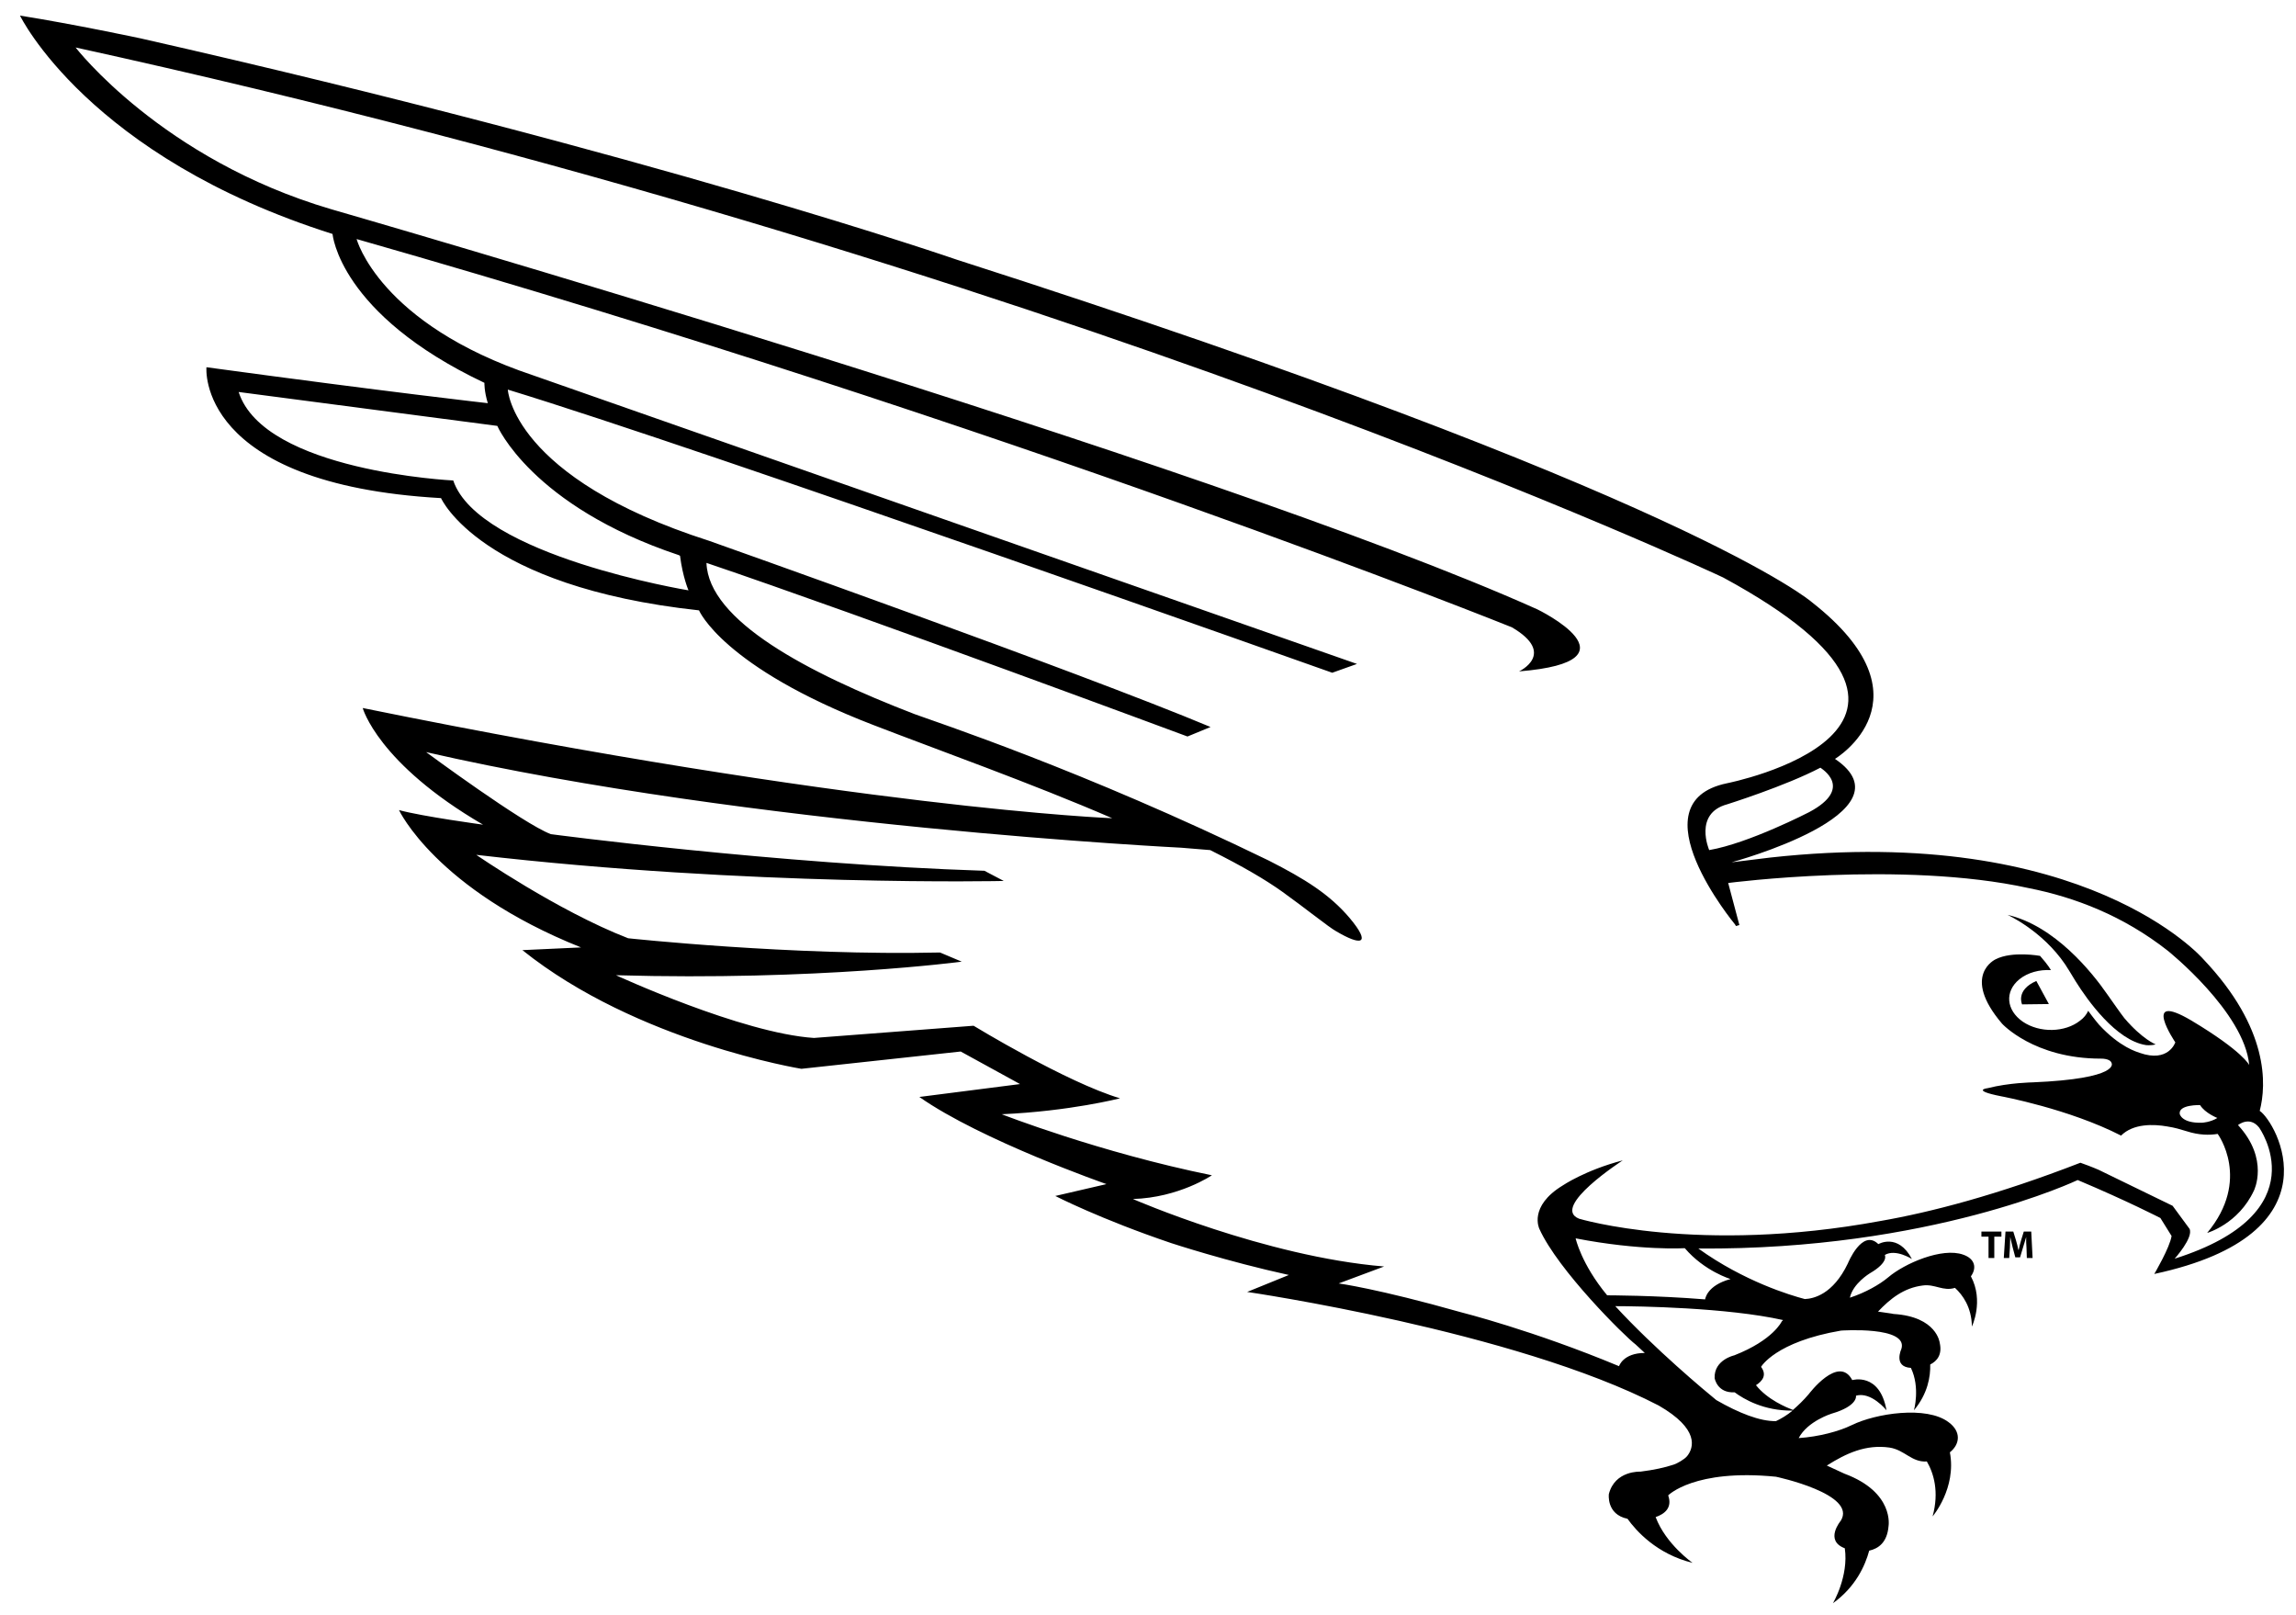 <?xml version="1.0" encoding="utf-8"?>
<!-- Generator: Adobe Illustrator 24.0.1, SVG Export Plug-In . SVG Version: 6.00 Build 0)  -->
<svg version="1.1" id="Layer_1" xmlns="http://www.w3.org/2000/svg" xmlns:xlink="http://www.w3.org/1999/xlink" x="0px" y="0px"
	 viewBox="0 0 677.3 476.2" style="enable-background:new 0 0 677.3 476.2;" xml:space="preserve">
<g>
	<polygon points="584.5,364.7 586.6,364.7 586.6,371 588.3,371 588.3,364.7 590.4,364.7 590.4,363.2 584.5,363.2 	"/>
	<path d="M597,363.2l-0.8,2.6c-0.3,0.9-0.5,1.9-0.7,2.8h-0.1c-0.2-0.9-0.4-1.9-0.7-2.8l-0.8-2.6h-2.3l-0.5,7.8h1.6l0.2-3
		c0-1,0.1-2.2,0.1-3.2h0c0.2,1,0.5,2.1,0.7,3l0.8,3h1.4l0.9-3c0.3-0.9,0.6-2,0.9-3h0c0,1.1,0,2.3,0.1,3.2l0.1,3h1.7l-0.4-7.8H597z"
		/>
	<path d="M666.6,327.6c2-7.7,2.8-24.3-16.7-44.8c0,0-34.7-40.1-127.7-29.9l-11.4,1.4c0,0,54-14.6,30.5-30.5c0,0,29.6-17.7-6.8-46.2
		c0,0-35.9-31.6-252.2-101c0,0-89.5-31-240.9-65.3c0,0-19.7-4.2-35.5-6.7c0,0,20.1,41.6,92.2,64.4c0,0,1.9,23.6,44.8,43.9
		c0,0-0.1,2.4,1,6c0,0-28.6-3.2-83-10.6c0,0-3.2,34.5,69.2,38.6c0,0,11.5,26.1,76.1,33.1c0,0,7,16.7,51.4,33.8
		c18.6,7.2,46.7,17.2,70.5,27.5c0,0-75.5-2.9-221.1-32.5c0,0,4.4,16.3,35.5,34.4c0,0-17.8-2.4-24.8-4.3c0,0,10.9,23.4,53.7,40.5
		l-17.3,0.8c33.8,27.1,82.3,35,82.3,35l47-5.1l17.5,9.6l-29.7,3.8c18.2,12.8,55.2,25.7,55.2,25.7l-15.1,3.5c0,0,13.2,6.8,34.2,13.9
		c0,0,16.4,5.4,34.7,9.4l-12.3,5c0,0,78.9,11.5,121.4,33.5c12,6.9,10.4,12.4,8.4,14.9c-0.8,1-3,2.2-3.9,2.5
		c-2.7,0.9-5.9,1.6-9.9,2.1c0,0-7.5-0.4-9.3,6.6c0,0-0.8,6,5.5,7.3c2.5,3.5,8.6,10.4,19.2,13c0,0-7.9-5.5-10.9-13.5
		c2.6-0.9,5-2.7,3.7-6.4c0,0,7.7-7.9,31.8-5.5c0,0,24.1,5.1,19.1,13c0,0-4.9,5.8,1.2,8.1c0,0,0,0,0,0c1.2,8.3-3.5,16.2-3.5,16.2
		c6.7-4.8,9.5-11.1,10.7-15.5c2.7-0.6,5.3-2.4,5.7-7.2c0,0,1.8-10-13-15.5c0,0-0.2-0.1-5.2-2.4c5.7-3.6,11.5-6.3,18.5-5.3
		c4.5,0.7,6.5,4.4,11,4.1c2,3.4,3.7,8.9,1.7,16.2c0,0,7.1-8.3,5.1-18.9c3.1-2.5,3.3-6.2-0.4-8.9c-6.5-4.9-21.5-2.6-28.6,0.9
		c-3.7,1.8-9.6,3.4-15.6,3.8c2.6-5,9.7-7.2,9.7-7.2c7.9-2.3,7.2-5.3,7.2-5.3c4.5-1.3,9,4.3,9,4.3c-2-11.3-10.1-8.9-10.1-8.9
		c-4-7.6-12.8,4.1-12.8,4.1c-1.6,1.9-3.2,3.4-4.7,4.7c-1.8-0.7-7.5-3-10.9-7.3c1.9-1.2,3.3-3,1.5-5.4c0,0,4.2-7.4,23.6-10.7
		c0,0,19.9-1.4,17.8,5.4c0,0-2.5,5.3,2.8,5.6c0,0,0,0,0,0c2.8,5.8,0.9,12.5,0.9,12.5c4.1-4.9,4.9-10,4.8-13.5c2-1,3.6-2.9,2.8-6.4
		c0,0-0.8-7.7-13.6-8.5c0,0-0.2-0.1-4.6-0.7c3.6-3.8,7.6-7,13.2-7.7c3.6-0.5,6,1.8,9.5,0.7c2.3,2.1,4.9,5.7,5,11.4
		c0,0,3.6-7.5-0.3-14.8c1.8-2.5,1.2-5.2-2.3-6.4c-6.2-2.2-17.3,2.6-22.1,6.7c-2.5,2.1-6.7,4.5-11.3,6c0.9-4.2,5.9-7.2,5.9-7.2
		c5.7-3.3,4.4-5.4,4.4-5.4c3.2-1.9,8,1.2,8,1.2c-4.1-7.8-9.9-4.4-9.9-4.4c-4.8-4.7-9,5.7-9,5.7c-4.4,9.2-10.2,10.4-12.7,10.5
		c-4.2-1.1-17.9-5.2-31.4-14.9c68.6,0.5,111.9-20.2,111.9-20.2c14.5,6.1,24.4,11.2,24.4,11.2l3.3,5.3c-0.5,3.4-5.1,11.2-5.1,11.2
		C690.6,363.9,671.4,330.8,666.6,327.6z M533.7,239.5c0,0-17.8,9.2-29.5,11.2c0,0-4.7-10.8,5.3-13.5c0,0,17.2-5.4,27.5-10.8
		C537,226.5,547.2,232.3,533.7,239.5z M133.7,141.7c0,0-55.8-2.7-63.3-26.1l76.3,10c0,0,10.1,23.6,53.5,38.1l0.4,0.2
		c0.8,6.3,2.5,10.2,2.5,10.2S141.2,163.9,133.7,141.7z M525.6,389.7c0,0-2.5,5.5-14,10c0,0-6,1.3-5.8,6.7c0,0,0.7,4.5,5.9,4.2
		c2.7,2,8.6,5.5,17.1,5.4c-1.7,1.4-3.4,2.4-4.9,3.1c-4.7,0.1-11-2.4-17.6-6.2c-3.2-2.6-18.2-15.1-29.8-27.7c6.6,0,33,0.4,49.5,4.1
		L525.6,389.7z M510.5,377.2c-7.1,1.9-7.5,6-7.5,6c-14.7-1.2-28.9-1.2-28.9-1.2c-7.7-9.3-9.3-16.8-9.3-16.8
		c19.1,3.7,32.2,2.9,32.2,2.9C502.8,374.9,510.5,377.2,510.5,377.2z M641.5,371.2c0,0,5.6-6.2,4.4-8.8l-5-6.8L619.1,345
		c0,0-2-0.9-5.4-2.1c-24.5,9.5-44.1,14.6-59.1,17.2l0,0c-53.7,9.9-88.8-0.7-88.8-0.7c-8.5-3.4,12.9-17.2,12.9-17.2
		c-11.1,2.9-17.7,7.4-17.7,7.4c-10.2,6.2-6.9,12.8-6.9,12.8c5.5,12.2,25.2,31.7,28.4,34.1l2.7,2.5c-6.4,0-7.6,3.9-7.6,3.9
		C452.2,392.3,431,387,431,387c-24.7-7-36.1-8.5-36.1-8.5l13.4-5c-35.1-2.9-74.1-19.9-74.1-19.9c13.6-0.4,23.3-7,23.3-7
		c-33.1-6.7-62-18-62-18c20.2-0.9,34.9-4.7,34.9-4.7c-15.8-4.7-43.2-21.4-43.2-21.4l-47.1,3.6c-21.3-1.4-58.4-18.5-58.4-18.5
		c59.3,1.7,102-4,102-4l-6.4-2.7c-43.8,1-92-4.2-92-4.2c-20.9-8.1-44.8-24.6-44.8-24.6c81.1,9.4,155.6,7.7,155.6,7.7l-5.7-3
		c-61.6-2-127.9-10.8-127.9-10.8c-8.1-3-36.8-24.2-36.8-24.2c95.6,21.9,222.8,28.2,222.8,28.2l8.5,0.7c9.8,4.9,16.4,8.8,21.3,12.3
		c6.3,4.5,13.9,10.6,15.8,11.6c7.4,4.4,10.6,4,4.1-3.8c-6-7.1-13.3-11.6-23.9-17c-54.9-26.7-98.6-41-104.5-43.2
		C238.1,198.4,209,183,208.4,166c46.1,15.6,141.9,51.2,141.9,51.2l6.8-2.8c-38.6-16.2-147.9-54.9-147.9-54.9
		c-58.1-18.6-59.4-44.6-59.4-44.6c57.7,17.6,243.2,83.5,243.2,83.5l7.3-2.6l-243-85.1c-45.5-15.2-52.1-40.2-52.1-40.2
		C299.3,125.9,446,185,446,185c13.3,7.8,2.1,13,2.1,13c37-3,5.4-18.3,5.4-18.3c-96.8-43.4-355.8-118-355.8-118
		C47.7,47,22.3,14,22.3,14c288.6,63.3,486,156.3,486,156.3c82.5,44.7,1.1,60.7,1.1,60.7c-27.4,5.7,2.4,41.6,2.4,41.6l0.3,0.5
		c0.3-0.1,0.7-0.2,1-0.3l-3.3-12.4c0,0,51.3-6.7,88.6,1.5c13.7,2.7,28,8.2,41.1,18.5c0,0,22.6,18.1,24,33.7c0,0-1.8-4-17-13.1
		c-15.2-9-4.8,6.4-4.8,6.4s-2,6.1-10.5,3.1c-0.8-0.3-5.8-1.6-12-8.3c-1.3-1.5-3.2-4.1-3.2-4.1c-0.5,1.1-1.3,2.1-2.4,2.9
		c-4.4,3.5-11.9,3.7-16.9,0.3c-4.9-3.4-5.4-8.9-1-12.5c2.5-2,5.9-2.9,9.3-2.7c0,0-0.7-1.4-3.2-4.2c0,0-8.2-1.5-13.1,1
		c0,0-10.3,4.7,1.9,19c0,0,9.4,10.3,29.1,10.3c0,0,2.8-0.1,3.2,1.3c0,0,2.8,4.6-23.3,5.7c0,0-6.9,0.1-13.2,1.7c0,0-5.2,0.6,3.9,2.4
		c0,0,20,3.7,35.4,11.6c3.6-3.6,9.6-3.4,13.6-2.7c2.5,0.4,3.7,0.8,5.7,1.4c3.7,1.2,6.8,1.2,9.2,0.8c0,0,10,13.5-3.1,29.2
		c0,0,9.2-2.6,13.8-12.5c0,0,4.6-9.2-4.7-19.3c0,0,3.4-2.8,6.2,0.7C666.4,332.5,684.5,357.6,641.5,371.2z M654.1,329.7
		c-2.1,1.3-4.5,1.4-4.5,1.4c-6.1,0.2-6.6-2.6-6.6-2.6c-0.4-2.8,6-2.6,6-2.6C650.5,328.3,654.1,329.7,654.1,329.7z"/>
	<path d="M596.5,296.2l7.9-0.1l-3.7-6.8C594.5,292,596.5,296.2,596.5,296.2z"/>
	<path d="M592.2,269.8c0,0,10.2,4.6,17,14.6c0.5,0.7,2,3.2,3.1,5c3.5,5.6,11.9,17.4,20.7,18.8c0,0,1.4,0.2,2.9-0.2
		c0,0-3.9-1.5-9.2-7.7c-0.9-1.1-3.6-5-5.1-7.1C617.1,286.7,606.1,273,592.2,269.8z"/>
</g>
</svg>
